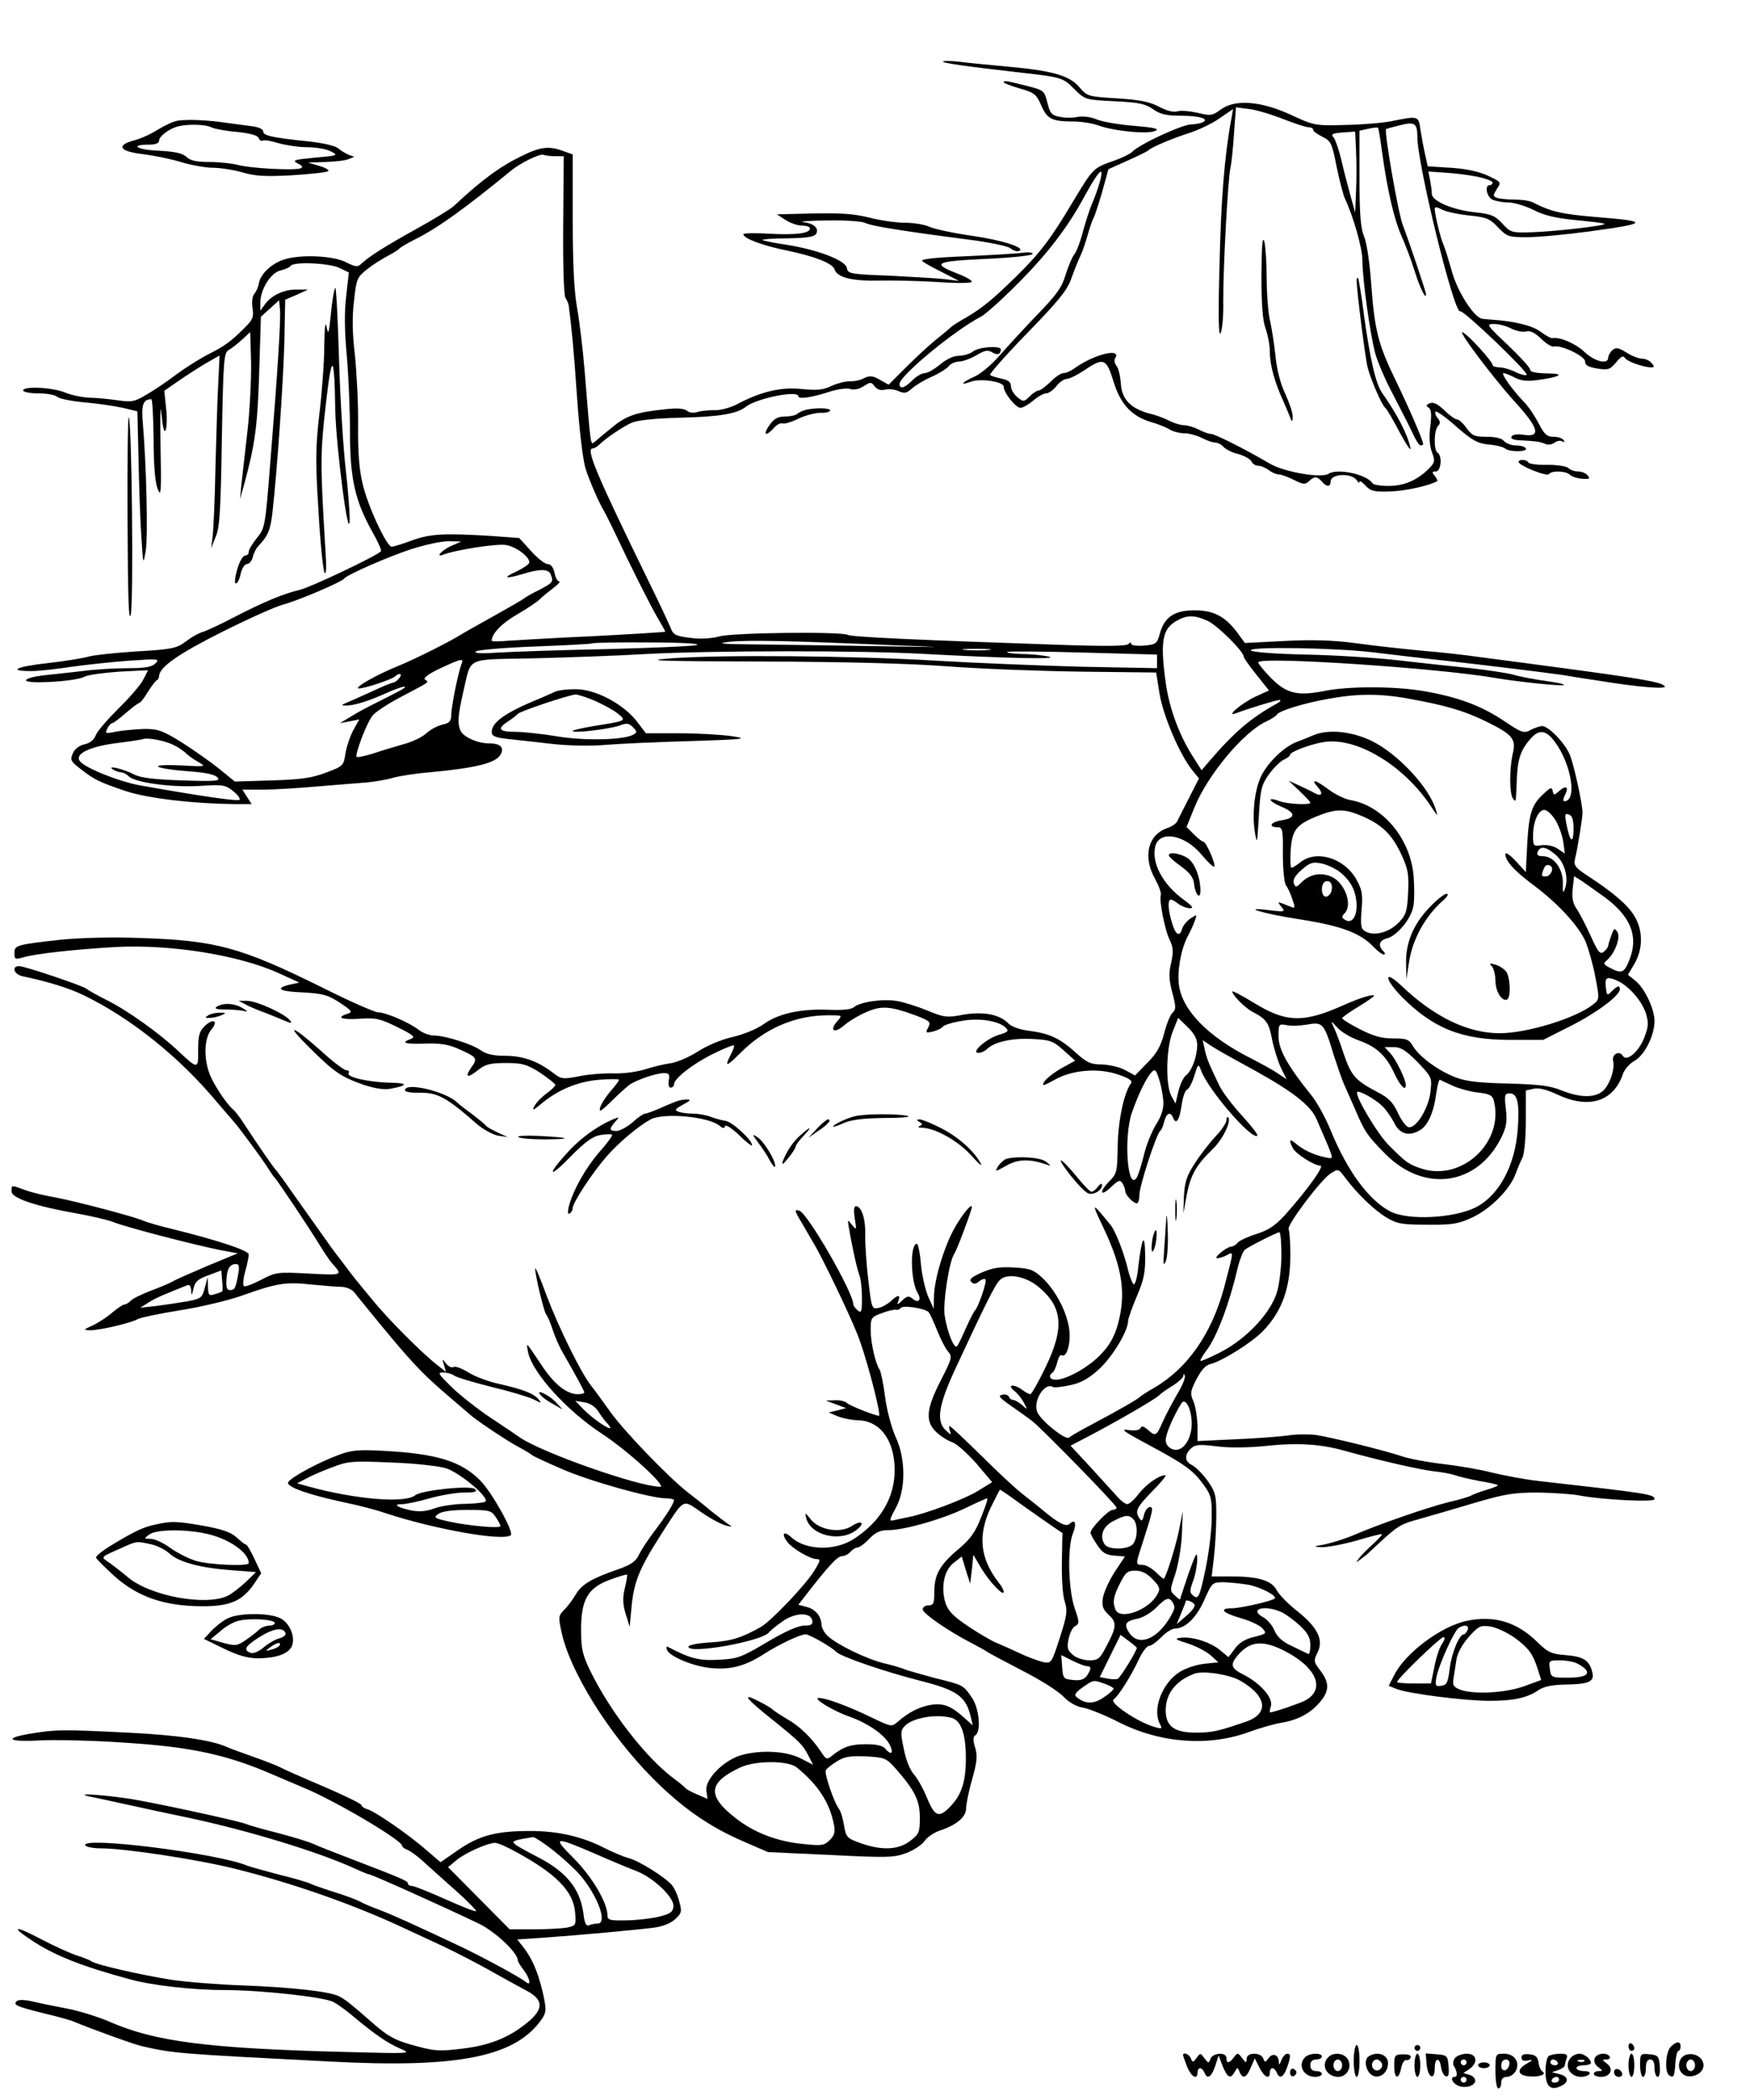 <?xml version="1.0" standalone="no"?>
<!DOCTYPE svg PUBLIC "-//W3C//DTD SVG 20010904//EN"
 "http://www.w3.org/TR/2001/REC-SVG-20010904/DTD/svg10.dtd">
<svg version="1.0" xmlns="http://www.w3.org/2000/svg"
 width="605pt" height="726pt" viewBox="0 0 605 726"
 preserveAspectRatio="xMidYMid meet">

<g transform="translate(0,726) scale(0.1,-0.1)"
fill="#000000" stroke="none">
<path d="M3260 7047 c0 -5 76 -16 260 -37 151 -17 155 -18 194 -58 38 -37 38
-37 139 -42 85 -4 107 -9 134 -28 24 -17 45 -22 95 -22 67 0 103 -12 73 -24
-9 -3 -26 -6 -36 -6 -31 0 -179 -68 -205 -95 -7 -7 -35 -21 -61 -30 -74 -26
-73 -25 -143 -141 -77 -130 -114 -178 -196 -259 -84 -82 -116 -108 -171 -141
-27 -15 -50 -30 -53 -33 -3 -3 -27 -24 -54 -45 -27 -22 -74 -66 -106 -98 l-58
-58 -30 17 c-24 14 -35 15 -54 6 -12 -7 -35 -12 -50 -11 -15 0 -43 -7 -63 -16
-28 -14 -50 -16 -103 -11 -72 8 -143 -9 -227 -54 -22 -11 -56 -20 -75 -19 -19
0 -45 -2 -58 -6 -14 -5 -29 -3 -37 4 -10 8 -34 10 -77 5 -97 -10 -133 -22
-180 -61 -24 -19 -50 -41 -59 -49 -19 -14 -15 -35 -38 245 -6 74 -18 171 -26
216 -10 55 -15 150 -15 305 l0 225 -33 12 c-50 18 -78 15 -145 -18 -74 -36
-138 -83 -234 -173 -11 -10 -68 -45 -126 -77 -108 -60 -161 -93 -191 -120 -14
-14 -20 -14 -56 4 -47 23 -160 27 -216 8 -42 -15 -78 -49 -84 -81 -2 -13 -9
-29 -16 -37 -7 -8 -9 -29 -6 -49 5 -31 1 -40 -27 -68 -48 -48 -70 -64 -128
-93 -29 -15 -78 -46 -109 -69 -30 -23 -76 -54 -102 -69 -42 -25 -52 -27 -99
-20 -29 4 -73 9 -98 9 -25 1 -63 9 -85 18 -44 18 -145 23 -145 7 0 -5 24 -10
53 -10 29 0 58 -5 65 -12 6 -6 49 -15 94 -19 46 -4 106 -13 133 -19 l50 -12 4
-171 c2 -95 6 -215 10 -267 6 -94 6 -95 15 -43 8 51 2 296 -10 437 -6 66 0 85
29 86 4 0 7 -62 8 -137 0 -89 5 -150 14 -173 12 -31 13 -13 10 150 -2 103 0
152 3 110 5 -51 10 -69 15 -56 4 11 5 45 1 77 l-6 58 46 32 c26 18 69 46 96
62 l49 28 -4 -88 c-3 -48 -7 -180 -10 -293 -2 -113 -7 -223 -10 -245 l-5 -40
16 40 c14 33 17 93 21 338 5 276 7 298 24 307 10 6 31 22 46 36 l28 26 3 -104
c1 -56 -4 -166 -13 -243 -9 -77 -18 -160 -21 -185 l-4 -45 14 50 c38 140 46
199 52 385 l6 195 32 29 31 28 3 -33 c3 -38 -8 -212 -34 -534 -17 -215 -18
-221 -46 -255 -15 -19 -28 -40 -28 -47 0 -7 -4 -13 -10 -13 -12 0 -26 -27 -35
-69 -4 -21 -4 -31 3 -27 5 3 12 19 15 36 4 16 13 30 21 30 7 0 17 11 20 24 3
14 12 31 19 38 34 36 42 56 49 117 17 153 37 446 41 585 l3 150 40 17 39 18
-38 0 c-44 1 -89 -20 -111 -51 l-16 -22 0 27 c0 47 36 104 70 112 16 4 32 11
35 16 10 15 131 10 168 -7 l33 -16 -9 -81 c-7 -55 -6 -123 2 -207 6 -69 11
-188 11 -264 0 -159 17 -237 77 -344 20 -35 33 -65 30 -68 -17 -17 -240 -123
-280 -133 -59 -14 -128 -43 -232 -97 -44 -23 -91 -45 -105 -49 -14 -4 -40 -19
-58 -33 -31 -23 -46 -27 -170 -34 -76 -5 -150 -13 -166 -18 -16 -5 -77 -15
-137 -22 -112 -12 -146 -28 -61 -28 26 0 89 7 140 15 52 7 142 17 200 21 99 7
105 6 90 -9 -13 -13 -35 -17 -96 -17 -43 0 -114 -4 -158 -10 -43 -5 -105 -12
-136 -15 -32 -4 -58 -11 -58 -17 0 -14 171 -4 201 12 12 7 66 14 121 18 l100
5 -17 -33 c-9 -18 -48 -63 -86 -100 -37 -37 -73 -78 -78 -92 -6 -16 -20 -27
-38 -31 -18 -4 -34 -15 -41 -31 -10 -23 -8 -28 26 -54 49 -38 63 -45 157 -77
76 -25 234 -44 388 -45 l47 0 -16 25 -16 25 68 0 c38 0 123 5 189 11 66 5 144
12 174 14 30 3 70 10 90 16 20 6 77 15 126 19 161 15 230 32 246 62 13 24 -1
38 -40 38 -40 0 -89 22 -99 44 -11 26 -9 52 10 136 29 121 3 109 243 114 116
3 291 9 390 15 228 12 737 13 965 0 279 -15 471 -19 425 -9 -22 5 -64 9 -94 9
-30 1 -52 4 -49 7 3 3 121 2 262 -2 l256 -7 0 -24 0 -23 -262 5 c-145 4 -371
13 -503 21 -284 17 -740 21 -915 8 -103 -8 -46 -10 320 -11 290 -1 513 -7 640
-17 107 -8 312 -16 456 -18 l261 -3 12 -75 c13 -76 69 -208 113 -263 l23 -28
-34 -67 c-19 -37 -37 -73 -41 -81 -3 -8 -19 -19 -35 -24 -67 -23 -85 -100 -41
-177 13 -24 22 -49 19 -55 -6 -18 14 -122 32 -157 11 -24 12 -39 4 -76 -9 -37
-8 -59 4 -104 13 -49 13 -58 0 -70 -8 -8 -21 -41 -29 -73 -12 -44 -26 -68 -58
-100 l-42 -43 -35 19 c-18 10 -54 18 -79 19 -39 0 -52 6 -90 40 -55 50 -91 67
-160 76 -33 4 -62 14 -73 25 -30 32 -87 43 -157 31 -57 -11 -67 -9 -123 14
-34 14 -81 29 -104 33 -48 9 -128 -2 -151 -21 -9 -8 -40 -11 -87 -9 -97 4
-174 -13 -224 -49 -23 -17 -69 -36 -108 -45 -40 -9 -89 -30 -120 -50 -29 -19
-71 -37 -95 -41 -24 -3 -63 -13 -88 -21 -25 -8 -73 -15 -107 -14 -35 1 -89 -3
-122 -10 -57 -11 -61 -10 -93 15 -52 39 -102 56 -164 56 -39 0 -64 6 -82 19
-31 22 -124 51 -162 51 -15 0 -39 9 -53 20 -32 25 -113 60 -139 60 -12 0 -103
40 -202 90 -274 135 -359 158 -613 167 -108 4 -214 1 -285 -6 -152 -17 -158
-19 -158 -46 0 -22 2 -23 33 -14 43 12 176 27 317 35 191 10 427 -28 565 -91
l70 -32 -33 -7 c-54 -13 -36 -24 46 -27 67 -4 85 -8 126 -35 44 -29 46 -33 27
-39 -41 -13 -20 -21 43 -17 56 4 71 0 130 -29 56 -28 64 -34 46 -41 -36 -13
-21 -18 48 -16 49 2 79 -2 112 -16 70 -31 73 -34 49 -67 -24 -35 -13 -38 27
-6 23 18 41 22 94 22 57 0 72 -5 118 -34 28 -19 52 -38 52 -42 0 -4 -14 -17
-30 -29 -17 -12 -35 -31 -42 -43 -9 -18 -6 -17 22 6 58 49 127 78 201 84 38 3
69 3 69 0 0 -4 -13 -21 -29 -39 -15 -18 -32 -43 -36 -56 -5 -19 2 -15 38 20
24 24 52 49 61 56 22 17 93 42 121 42 18 0 21 -4 17 -25 -2 -15 0 -25 7 -25 6
0 11 5 11 11 0 20 65 71 134 105 38 19 71 32 73 30 3 -2 -3 -18 -12 -35 -21
-41 -13 -39 33 7 85 86 190 132 306 132 48 0 49 0 32 -19 -30 -33 -13 -46 21
-17 17 15 52 36 78 47 52 23 82 21 172 -12 48 -19 52 -22 42 -41 -10 -19 -9
-20 17 -14 16 4 31 12 34 17 4 5 31 14 62 19 61 12 131 1 155 -23 12 -12 8
-15 -25 -25 -42 -13 -98 -62 -69 -62 8 0 22 6 29 13 25 25 88 39 158 35 61 -3
71 -7 107 -39 l40 -36 -49 -27 c-26 -15 -52 -36 -58 -46 -9 -16 -4 -15 36 7
62 35 154 42 223 17 33 -11 47 -21 42 -28 -25 -32 -45 -128 -47 -217 -1 -89
-3 -97 -28 -122 -37 -37 -33 -57 4 -22 26 25 32 27 40 15 5 -8 10 -20 10 -27
0 -14 28 -43 40 -43 5 0 9 12 9 28 -1 28 59 213 72 222 4 3 11 18 14 33 8 30
22 35 31 12 10 -25 22 -7 29 44 4 27 12 52 19 54 7 3 18 25 25 48 13 42 14 43
23 19 24 -67 177 -244 195 -226 3 3 -22 35 -55 71 -33 36 -68 83 -77 103 -10
20 -23 49 -30 64 -7 15 -17 42 -20 60 l-7 32 25 -17 c25 -16 38 -24 157 -89
133 -74 192 -121 212 -168 11 -25 23 -54 28 -65 5 -11 14 -32 19 -46 9 -26 9
-26 -22 -19 -37 8 -74 26 -99 48 -20 17 -23 10 -8 -18 11 -20 74 -60 95 -60
15 0 -47 -86 -123 -171 -33 -36 -57 -52 -98 -65 -29 -9 -59 -23 -65 -30 -6 -8
-17 -14 -23 -14 -16 -1 -63 -40 -48 -40 7 0 23 5 34 11 24 13 24 17 -11 -116
-43 -157 -126 -276 -241 -343 -25 -14 -47 -29 -50 -32 -6 -7 -79 -49 -170 -97
-36 -19 -69 -38 -74 -43 -12 -11 -103 63 -111 91 -13 39 28 101 55 84 5 -3 31
0 59 6 38 8 64 22 101 56 46 42 100 132 100 166 0 8 14 47 30 85 25 58 30 84
29 144 -1 81 -12 61 -24 -44 -3 -32 -10 -58 -15 -58 -4 0 -14 24 -21 53 -13
55 -42 129 -58 150 -68 84 -70 84 -26 -8 66 -139 79 -228 49 -336 -12 -41 -28
-70 -58 -101 -42 -45 -120 -88 -156 -88 -21 0 -27 14 -11 25 5 3 12 19 16 35
4 17 11 28 15 25 17 -11 32 38 27 86 -7 60 -45 134 -91 179 -32 30 -44 35
-100 38 -49 3 -74 -1 -111 -17 -36 -16 -46 -24 -37 -33 8 -8 15 -8 27 2 8 7
18 10 22 7 6 -7 -25 -97 -36 -107 -4 -3 -17 -30 -31 -60 -13 -30 -27 -59 -31
-64 -10 -12 -34 48 -43 105 -7 45 16 191 33 214 8 10 61 152 61 162 0 15 -33
-25 -59 -71 -36 -63 -71 -178 -72 -237 l-1 -44 -18 40 c-10 22 -22 72 -26 112
-3 40 -10 73 -14 73 -25 0 -22 -131 3 -171 14 -23 2 -36 -18 -19 -13 11 -19
10 -36 -6 -17 -16 -19 -16 -13 -1 8 22 -2 22 -27 -2 -11 -10 -31 -21 -43 -23
-22 -4 -23 0 -34 96 -7 56 -11 126 -11 157 2 56 -13 99 -32 99 -7 0 -8 -15 -4
-42 7 -41 6 -42 -9 -23 -16 20 -16 19 -12 -5 12 -72 29 -148 37 -168 5 -13 9
-48 9 -79 0 -48 -2 -54 -15 -43 -8 7 -15 16 -15 21 0 40 -156 312 -186 323
-20 7 -18 1 14 -52 15 -26 32 -56 39 -67 29 -50 115 -228 146 -305 27 -65 77
-251 77 -284 0 -6 -104 34 -114 45 -6 5 -24 9 -40 8 l-31 -1 35 -13 35 -13
-30 -8 -30 -7 30 -13 c17 -7 47 -13 68 -14 78 0 129 -67 130 -170 1 -97 -49
-181 -142 -241 -66 -42 -167 -39 -216 7 -26 24 -35 11 -12 -18 17 -22 78 -58
100 -58 15 0 14 -5 -9 -42 -32 -51 -149 -173 -184 -193 -68 -38 -101 -48 -172
-53 -43 -2 -78 -9 -78 -15 0 -27 256 19 279 50 3 5 23 21 44 36 43 32 99 35
105 5 3 -14 -3 -18 -28 -18 -20 0 -66 -20 -128 -57 -89 -53 -103 -58 -167 -61
-68 -4 -99 4 -177 45 -4 2 -5 -3 -2 -11 9 -23 93 -58 155 -63 63 -6 114 7 174
45 55 36 132 72 150 72 13 0 90 -44 105 -60 15 -17 171 -70 289 -100 130 -33
160 -54 177 -125 l7 -30 -29 26 c-45 41 -72 52 -116 45 -40 -7 -76 -25 -114
-58 -21 -19 -23 -18 -92 15 -76 37 -156 67 -181 67 -24 0 47 -44 104 -64 67
-24 123 -63 141 -98 15 -30 5 -38 -16 -13 -8 10 -31 15 -66 15 -53 0 -79 -9
-118 -40 -17 -14 -20 -13 -35 10 -33 50 -75 92 -120 117 -25 15 -48 30 -51 34
-3 3 -25 17 -50 29 -58 30 -42 8 50 -65 96 -77 105 -87 124 -123 l17 -33 -43
22 c-50 26 -139 30 -206 11 -61 -18 -125 -84 -120 -122 l4 -29 -35 15 c-19 8
-38 18 -41 22 -3 4 -21 19 -40 33 -97 72 -220 231 -289 372 -27 55 -32 77 -32
139 -1 107 23 148 98 176 32 12 59 20 61 18 1 -2 -2 -23 -8 -47 -8 -34 -7 -55
3 -88 l14 -45 6 65 c8 88 26 134 98 247 88 137 76 130 145 83 32 -22 70 -42
84 -45 23 -6 23 -5 6 6 -10 7 -37 28 -60 46 -22 19 -59 48 -81 65 -69 55 -218
210 -265 276 -25 35 -54 75 -66 90 -34 42 -111 198 -154 311 -21 58 -39 101
-40 95 0 -23 30 -148 38 -159 5 -6 15 -29 22 -51 7 -22 22 -58 35 -80 52 -91
75 -134 75 -139 0 -3 -10 -6 -22 -6 -40 0 -84 36 -128 104 -24 36 -44 66 -47
66 -2 0 0 -12 3 -27 18 -73 134 -200 254 -279 89 -58 227 -184 202 -184 -77 1
-414 120 -487 172 -5 4 -48 33 -95 64 -47 31 -109 80 -138 108 -47 46 -51 52
-29 51 13 0 30 -5 38 -11 8 -6 66 -23 129 -39 63 -15 129 -35 145 -43 27 -14
29 -14 17 0 -16 20 -51 34 -134 53 -38 8 -86 26 -108 40 -23 14 -46 23 -52 19
-6 -4 -18 2 -26 12 -13 18 -14 18 -7 -5 l7 -24 -28 22 c-52 40 -170 158 -223
223 -68 82 -71 86 -106 133 -17 22 -34 44 -38 50 -8 11 -74 104 -142 200 -22
32 -45 63 -50 69 -10 10 -57 78 -114 165 -13 20 -29 41 -36 46 -24 21 -69 90
-81 124 -21 57 -17 124 7 152 26 31 5 40 -25 10 -17 -17 -21 -33 -21 -81 1
-67 -1 -67 -66 -6 -64 61 -178 143 -249 178 -36 18 -67 36 -70 39 -7 9 -214
79 -234 79 -27 0 -18 -29 12 -35 86 -18 161 -41 212 -66 161 -78 329 -212 460
-369 25 -29 50 -58 55 -64 18 -19 99 -129 118 -159 10 -16 22 -34 28 -40 12
-14 117 -170 157 -236 15 -24 32 -49 37 -55 41 -46 44 -45 -77 -39 -109 6
-115 5 -166 -22 -29 -15 -56 -25 -59 -21 -4 4 -2 27 5 51 7 25 12 51 12 58 0
14 -107 49 -260 87 -47 11 -94 25 -105 30 -31 14 -233 67 -302 80 -35 6 -82
17 -104 25 -52 19 -49 19 -49 -4 0 -23 82 -51 225 -76 50 -9 107 -22 127 -30
45 -18 281 -79 366 -96 l64 -12 -104 -43 c-56 -24 -111 -48 -121 -54 -9 -6
-43 -20 -75 -32 -31 -12 -63 -27 -70 -35 -7 -7 -17 -13 -22 -13 -5 0 -23 -12
-41 -27 -18 -16 -49 -36 -68 -45 -33 -15 -34 -16 -11 -17 31 -1 144 25 167 39
10 5 75 19 145 30 70 11 167 34 215 51 120 43 151 48 241 38 42 -4 89 -8 105
-8 15 -1 34 -9 41 -18 8 -10 31 -38 51 -63 144 -176 178 -213 270 -292 44 -38
85 -73 90 -77 41 -31 117 -81 155 -102 25 -13 47 -27 50 -30 3 -3 48 -24 101
-47 95 -42 309 -102 362 -102 15 0 27 -3 27 -6 0 -11 -23 -48 -64 -103 -24
-31 -49 -69 -57 -86 -11 -23 -27 -35 -74 -51 -89 -31 -124 -51 -145 -87 -10
-18 -28 -41 -40 -53 -19 -19 -20 -24 -9 -75 28 -135 163 -353 314 -505 102
-103 196 -169 317 -221 l83 -36 217 -10 c197 -10 220 -9 262 7 26 10 54 29 62
41 9 13 32 29 52 36 58 19 92 47 92 77 0 14 9 60 21 101 17 61 19 81 10 110
-8 26 -7 37 1 42 21 13 13 94 -12 130 -31 45 -29 43 -129 68 -47 13 -95 26
-106 31 -11 4 -42 14 -70 20 -60 15 -161 64 -192 93 -13 11 -23 30 -23 41 -1
29 -22 54 -53 61 l-27 7 21 27 c80 104 114 141 129 141 10 0 23 7 30 15 7 8
18 15 24 15 7 0 25 13 41 30 21 22 38 30 64 30 57 0 183 36 264 74 41 20 77
36 80 36 3 0 -6 -29 -21 -65 -20 -52 -37 -76 -79 -111 -65 -55 -83 -88 -83
-149 0 -38 -3 -45 -20 -45 -11 0 -20 -6 -20 -14 0 -14 90 -76 170 -117 25 -13
50 -27 55 -31 6 -4 60 -33 120 -64 61 -31 124 -71 141 -89 19 -20 44 -35 70
-39 21 -4 77 -27 124 -51 143 -72 311 -84 450 -32 36 13 85 27 109 31 56 9 99
31 133 70 34 39 35 68 3 110 -24 31 -24 35 -10 63 22 44 0 87 -70 143 -31 24
-63 57 -71 72 -17 34 -64 48 -157 48 l-68 0 8 68 c4 37 8 101 8 144 0 69 -3
80 -31 120 -17 23 -41 47 -53 53 -26 12 -27 36 -3 58 14 13 29 14 87 7 44 -6
108 -5 170 1 110 12 191 7 275 -17 123 -34 255 -64 303 -70 29 -3 63 -9 77
-14 14 -5 52 -14 84 -20 33 -5 61 -12 64 -14 2 -3 -16 -10 -40 -17 -23 -7 -47
-16 -53 -20 -5 -3 -41 -14 -80 -23 -62 -15 -237 -75 -320 -111 -37 -16 -92
-33 -125 -38 -19 -3 -16 -5 11 -6 19 0 73 10 119 23 47 14 86 24 88 22 1 -2
-12 -16 -30 -33 -18 -16 -40 -38 -48 -48 -14 -19 -14 -19 5 -5 11 8 22 17 25
20 102 96 106 99 175 118 39 11 125 36 192 56 105 31 136 36 220 36 54 -1 118
-5 143 -10 77 -15 260 -24 260 -13 0 17 -21 20 -401 63 -47 5 -119 19 -161 29
-42 11 -119 24 -172 30 -52 6 -115 18 -138 26 -62 21 -246 66 -298 74 -25 3
-70 3 -100 -2 -30 -4 -112 -10 -182 -13 l-128 -6 0 53 c-1 30 -7 68 -14 84
-12 27 -11 35 10 76 16 31 31 49 48 53 41 10 143 74 182 114 66 68 95 149 95
263 0 44 -3 84 -6 89 -8 13 111 171 145 193 27 17 27 17 51 -15 40 -54 102
-114 144 -138 35 -21 53 -24 140 -24 87 -1 107 3 155 25 62 29 129 96 149 149
7 19 18 46 25 59 6 13 11 70 11 127 l0 104 27 6 c19 4 45 -3 82 -20 108 -51
193 -25 226 69 5 17 24 38 40 47 36 20 69 87 70 137 0 43 -34 115 -67 141
l-25 20 22 37 c30 50 31 116 1 165 -23 39 -72 81 -159 138 -46 30 -52 38 -47
60 9 36 26 142 26 160 0 31 -30 168 -44 201 -18 42 -74 99 -96 99 -9 -1 -27
-7 -40 -14 -22 -12 -30 -10 -95 34 -77 51 -158 81 -276 101 -100 17 -260 17
-342 0 -93 -18 -130 -9 -184 45 -24 25 -44 49 -44 54 0 22 628 -20 820 -54 65
-11 198 -26 230 -25 19 1 -3 7 -50 14 -47 6 -101 17 -120 23 -19 5 -84 15
-145 22 -60 6 -173 18 -250 27 -77 9 -221 18 -320 20 -99 2 -184 8 -190 14
-14 14 283 10 420 -6 66 -8 183 -22 260 -30 134 -15 337 -40 400 -49 17 -3 71
-12 120 -19 140 -23 242 -31 230 -19 -13 14 -76 25 -350 62 -121 16 -254 34
-295 39 -41 6 -127 16 -190 21 -63 6 -167 17 -230 26 -83 11 -153 13 -250 8
l-136 -7 -28 38 c-42 55 -81 75 -147 75 -69 0 -104 -24 -119 -80 -10 -36 -13
-38 -55 -42 -26 -2 -45 1 -45 7 0 6 -3 5 -8 -1 -5 -8 -74 -9 -247 -3 -475 16
-714 27 -724 34 -20 12 -394 8 -443 -5 -30 -8 -69 -10 -103 -5 -49 6 -57 10
-66 33 -6 15 -39 86 -74 157 -188 385 -221 465 -195 465 5 0 15 6 22 13 25 24
83 63 113 76 19 8 82 15 168 17 132 3 195 13 226 38 37 29 181 58 181 36 0
-11 45 -5 112 17 26 8 57 12 68 8 13 -4 31 0 46 10 24 15 26 15 38 -1 9 -11
21 -15 36 -11 12 3 33 1 46 -5 20 -9 28 -8 47 9 12 11 42 29 67 40 25 11 51
27 59 36 7 10 24 17 37 17 12 0 39 10 60 22 28 17 40 19 54 10 18 -11 30 -7
30 10 0 14 -75 9 -96 -7 -10 -8 -32 -15 -49 -15 -19 0 -43 -12 -65 -30 -19
-16 -43 -30 -53 -30 -10 0 -29 -11 -43 -25 -27 -27 -44 -32 -44 -12 0 28 190
185 281 232 17 9 78 64 136 123 96 97 164 187 216 282 36 66 59 101 64 96 6
-5 -12 -65 -32 -111 -7 -16 -21 -59 -31 -95 -9 -36 -23 -72 -31 -81 -7 -9 -20
-40 -29 -69 -13 -44 -31 -69 -99 -139 -45 -47 -104 -111 -130 -141 -26 -30
-65 -63 -86 -72 -43 -19 -54 -33 -14 -18 34 13 115 1 115 -17 0 -21 42 -73 58
-73 8 0 27 11 44 25 16 14 36 25 45 25 8 0 24 11 35 25 11 14 27 25 36 25 9 0
37 14 61 30 66 45 76 41 100 -37 24 -80 63 -122 130 -142 25 -7 54 -19 65 -26
12 -7 35 -13 51 -13 17 0 44 -8 60 -16 17 -9 37 -16 46 -16 9 0 22 -7 29 -15
7 -8 30 -20 52 -25 21 -6 42 -18 45 -26 3 -7 13 -14 22 -14 10 0 26 -7 37 -15
10 -8 26 -15 34 -15 9 0 33 -9 53 -19 32 -16 39 -17 52 -5 18 18 29 18 45 -1
16 -19 30 -19 30 0 0 28 74 31 91 4 5 -8 9 -10 9 -5 0 6 9 0 21 -13 18 -19 29
-22 87 -20 54 2 137 21 161 36 2 1 -2 9 -9 18 -10 12 -10 15 4 15 18 0 23 54
6 65 -14 9 -13 78 2 93 8 8 8 15 -2 27 -7 8 -10 18 -7 22 4 3 36 -20 72 -52
55 -48 73 -58 113 -62 26 -2 51 -9 56 -14 14 -12 79 -12 71 1 -3 6 -19 10 -34
10 -16 0 -34 7 -41 15 -8 10 -30 15 -61 15 -42 0 -50 4 -69 30 -12 17 -26 30
-33 30 -6 0 -26 14 -43 31 -23 22 -38 30 -51 25 -13 -6 -14 -9 -4 -15 9 -6 11
-23 6 -64 -5 -36 -3 -67 5 -89 12 -32 11 -37 -11 -59 -39 -39 -85 -59 -138
-59 -28 0 -52 4 -56 9 -19 31 -121 53 -152 33 -26 -16 -152 6 -201 34 -85 50
-192 104 -206 104 -8 0 -27 7 -42 15 -16 8 -39 15 -51 15 -12 0 -34 7 -50 15
-15 8 -46 20 -68 25 -65 17 -97 49 -100 104 -2 26 -8 53 -15 61 -6 8 -9 19 -5
26 24 37 -68 16 -137 -32 -14 -11 -33 -19 -41 -19 -9 0 -29 -13 -45 -30 -17
-16 -35 -30 -41 -30 -6 0 -20 -9 -31 -20 -20 -20 -22 -20 -43 -3 -12 10 -22
27 -22 38 0 14 -9 21 -33 26 -18 4 -36 9 -39 13 -3 3 54 68 128 144 107 110
138 148 152 187 10 28 24 64 32 80 8 17 19 50 26 75 7 25 16 50 19 55 4 6 17
46 30 90 l22 80 67 30 c36 16 68 32 71 35 10 11 87 43 141 60 31 10 78 32 104
50 l48 33 -7 -39 c-23 -126 -35 -278 -40 -504 -5 -179 -3 -248 4 -231 6 13 10
62 9 110 -1 104 16 426 25 461 3 14 9 66 12 117 l7 92 46 -6 c25 -3 78 -19
118 -35 39 -15 78 -28 87 -28 9 0 16 -4 16 -9 0 -5 14 -15 32 -24 29 -14 33
-22 49 -104 10 -48 23 -97 28 -108 30 -64 61 -173 61 -214 0 -64 26 -253 44
-321 8 -30 35 -93 60 -140 24 -47 55 -106 67 -132 12 -27 25 -48 30 -48 5 0 9
2 9 5 0 12 -47 121 -95 220 -61 126 -73 173 -85 340 -5 67 -15 136 -24 157
-12 29 -16 75 -16 202 l0 164 31 7 c17 4 32 5 33 3 2 -1 8 -39 14 -83 18 -132
42 -234 66 -288 13 -29 34 -83 46 -122 19 -61 40 -103 40 -83 0 10 -59 184
-80 239 -16 40 -66 329 -58 333 2 1 23 7 48 13 50 13 60 7 60 -39 0 -97 128
-617 148 -604 10 6 238 -212 230 -220 -4 -3 -21 1 -39 10 -18 9 -43 16 -56 16
-12 0 -23 4 -23 8 0 12 -81 102 -103 113 -23 13 103 -155 180 -240 84 -92 92
-124 29 -114 -19 3 -36 1 -40 -6 -5 -7 5 -12 26 -13 58 -3 73 -5 91 -13 10 -4
23 -2 32 5 8 6 20 8 26 4 8 -4 9 -3 5 4 -4 7 -20 12 -35 12 -23 0 -32 8 -52
47 -13 25 -35 58 -49 72 -40 41 -83 101 -72 101 5 0 23 -7 38 -15 21 -11 43
-14 79 -9 82 11 98 23 33 23 -39 1 -58 5 -58 13 0 7 -35 45 -77 85 -74 70 -76
73 -48 73 17 0 43 -7 60 -16 16 -8 39 -13 51 -10 14 4 30 -4 52 -25 17 -17 37
-29 44 -27 26 6 108 -33 108 -52 0 -13 11 -19 42 -24 37 -6 44 -4 65 21 17 21
25 25 31 15 8 -12 64 -32 91 -32 11 0 11 3 1 15 -7 8 -21 15 -33 15 -11 0 -35
9 -54 21 -27 17 -36 19 -48 9 -8 -7 -15 -19 -15 -26 0 -26 -47 -14 -83 20 -31
29 -85 52 -111 47 -4 -1 -22 9 -40 22 -27 21 -90 37 -171 42 -11 1 -25 2 -31
3 -29 5 -86 95 -105 165 -11 39 -24 81 -29 92 -10 21 -29 101 -30 122 0 9 7 8
26 -2 14 -7 56 -16 94 -20 59 -6 71 -11 99 -41 31 -32 36 -34 100 -34 38 0
135 9 216 20 207 28 209 35 19 50 -116 10 -152 18 -216 51 -10 5 -38 9 -62 9
-24 0 -52 3 -61 6 -14 6 -14 8 0 31 16 23 15 24 -32 46 -31 14 -76 24 -128 27
l-79 5 -9 40 c-5 22 -12 60 -16 85 -7 50 -6 50 -101 31 -30 -6 -102 -12 -160
-13 -103 -3 -107 -2 -187 35 -104 48 -194 55 -243 18 -29 -21 -35 -22 -80 -11
-27 6 -58 9 -70 5 -13 -4 -36 2 -63 16 -32 17 -66 24 -145 29 -100 6 -103 7
-130 38 -34 41 -94 58 -252 72 -63 6 -139 13 -167 17 -29 3 -53 3 -53 0z
m1428 -449 l-3 -73 -18 65 c-10 36 -24 91 -31 122 -8 32 -19 64 -25 72 -11 12
-6 15 31 18 l43 3 3 -67 c2 -38 2 -101 0 -140z m-2768 122 l29 0 -2 -237 c-1
-141 2 -244 8 -253 5 -8 10 -19 11 -25 11 -86 17 -147 29 -319 8 -117 21 -222
30 -248 15 -46 48 -121 65 -148 5 -8 40 -80 78 -160 39 -80 84 -169 101 -198
17 -29 31 -54 31 -56 0 -1 -109 -8 -242 -15 -134 -6 -269 -14 -300 -16 -32 -3
-58 -3 -58 0 0 24 34 60 88 91 36 21 72 45 80 54 8 8 29 25 46 38 16 12 25 22
19 22 -6 0 -13 14 -16 30 -4 19 -13 30 -24 30 -9 0 -35 20 -57 45 l-41 45 -95
7 c-162 10 -211 8 -275 -15 -32 -12 -64 -22 -71 -22 -17 0 -82 139 -100 216
-12 48 -17 110 -16 204 1 74 -5 184 -11 243 -9 75 -10 132 -3 188 8 75 11 81
45 108 20 16 52 36 71 46 19 10 37 21 40 25 3 4 28 19 56 33 78 39 171 106
332 238 32 26 98 58 110 54 8 -3 27 -5 42 -5z m3188 -71 c28 -6 52 -15 52 -20
0 -5 -4 -9 -10 -9 -18 0 -11 -39 9 -50 11 -5 36 -10 56 -10 19 0 59 -12 87
-26 37 -19 76 -28 146 -35 52 -5 97 -10 99 -13 6 -6 -177 -27 -253 -29 -67 -2
-72 -1 -100 30 -25 27 -38 33 -94 39 -78 8 -150 39 -150 64 0 10 -3 31 -6 47
l-6 30 59 -4 c32 -2 82 -8 111 -14z m-3545 -1275 c-32 -13 -61 -43 -32 -32 43
17 187 39 217 34 35 -5 82 -40 82 -60 0 -6 -19 -19 -41 -30 -53 -24 -45 -29
16 -11 62 19 91 19 99 -1 10 -26 8 -28 -41 -54 -27 -13 -50 -27 -53 -30 -3 -3
-48 -29 -100 -58 -52 -29 -102 -57 -110 -62 -40 -26 -162 -87 -220 -111 -78
-31 -161 -79 -139 -79 20 0 111 30 124 41 16 15 28 10 15 -6 -7 -8 -16 -15
-21 -15 -5 0 -41 -15 -81 -34 -40 -18 -80 -36 -88 -39 -10 -4 -9 -6 6 -6 23
-1 71 13 119 34 51 23 85 35 85 30 0 -4 -12 -11 -118 -64 -24 -12 -58 -31 -75
-42 l-32 -19 33 6 34 7 -21 -38 c-11 -21 -23 -57 -27 -81 -6 -41 -8 -43 -67
-65 -50 -19 -87 -24 -188 -27 l-127 -4 -54 44 c-30 24 -88 65 -129 91 -66 41
-82 47 -130 47 -30 -1 -73 -5 -96 -9 -39 -8 -41 -7 -32 10 5 11 13 19 17 19 4
0 25 16 47 35 22 19 43 35 47 35 3 0 17 17 29 38 13 20 27 39 31 40 4 2 8 9 8
15 1 31 69 78 221 154 90 45 184 87 208 93 47 12 203 78 211 90 10 13 146 73
230 101 47 15 105 28 130 28 l45 -1 -32 -14z m2609 -259 c33 -13 128 -107 128
-126 0 -4 20 -32 44 -62 l43 -54 -48 -22 c-50 -24 -106 -73 -64 -56 40 15 137
45 148 45 7 0 3 -6 -8 -12 -88 -48 -148 -99 -232 -197 l-29 -34 -31 49 c-47
74 -81 167 -93 254 -19 139 -12 183 33 211 38 23 63 24 109 4z m-1077 -86
c189 -7 188 -7 -54 -3 -134 2 -321 5 -415 6 -129 1 -155 3 -106 9 65 7 210 4
575 -12z m-686 1 c-14 -4 -154 -10 -310 -14 -156 -3 -324 -9 -374 -12 -60 -4
-87 -3 -80 4 6 5 98 13 205 17 107 4 197 9 199 11 2 2 90 4 195 3 109 0 180
-4 165 -9z m1009 -17 c-21 -2 -57 -2 -80 0 -24 2 -7 4 37 4 44 0 63 -2 43 -4z
m-1823 -50 c-11 -29 -35 -146 -35 -175 0 -21 -6 -28 -30 -33 -17 -4 -42 -17
-56 -30 -15 -14 -51 -31 -83 -39 -31 -9 -78 -23 -104 -32 -27 -8 -51 -13 -54
-11 -7 8 35 119 55 143 9 12 53 41 97 64 104 55 99 51 85 60 -9 5 9 19 51 39
75 35 84 37 74 14z m3273 -118 c127 -23 191 -41 267 -78 94 -46 107 -61 95
-112 -12 -52 -12 -136 0 -155 5 -8 10 -10 10 -5 1 6 3 39 4 75 3 68 14 99 49
138 28 31 52 28 81 -11 58 -76 80 -207 34 -207 -5 0 -4 9 2 21 15 28 5 36 -19
15 -18 -16 -20 -16 -23 -1 -3 14 -7 14 -29 -7 -43 -38 -53 -68 -59 -173 l-5
-100 -30 33 c-32 35 -48 42 -38 16 9 -23 39 -53 105 -102 77 -59 146 -134 169
-186 10 -24 26 -79 34 -122 15 -78 15 -79 -8 -97 -59 -47 -228 -99 -322 -99
-111 0 -227 56 -342 166 -60 56 -57 22 2 -39 109 -110 208 -150 375 -150 l115
0 95 48 c89 45 170 105 170 127 0 15 -9 12 -28 -7 -16 -16 -17 -15 -20 11 -5
37 2 41 36 27 41 -17 87 -69 102 -114 10 -33 9 -46 -5 -83 -19 -50 -61 -86
-75 -64 -12 20 -39 5 -33 -19 7 -29 -15 -89 -40 -106 -29 -21 -77 -19 -138 5
-41 17 -79 21 -183 24 -95 2 -145 7 -180 20 -60 22 -128 71 -151 109 -14 24
-22 27 -69 27 -40 0 -68 8 -115 32 -33 17 -61 34 -61 38 0 3 25 21 55 39 30
18 55 36 55 38 0 8 -47 -6 -103 -31 -140 -63 -200 -62 -312 7 -41 25 -75 43
-75 39 1 -13 45 -57 70 -70 48 -25 57 -37 68 -97 7 -33 21 -77 31 -98 l19 -38
-32 21 c-17 12 -58 34 -91 51 -147 74 -236 164 -249 252 -7 48 6 122 29 168 9
16 20 40 25 54 9 25 9 25 -14 10 -13 -9 -26 -25 -29 -35 -8 -31 -23 -23 -35
19 -14 44 -16 81 -4 81 4 0 16 -7 26 -15 11 -8 29 -15 39 -15 15 0 10 7 -20
29 -73 53 -113 128 -99 185 14 57 103 41 161 -30 21 -25 40 -43 43 -40 6 7
-28 86 -38 86 -4 0 -19 12 -33 26 l-25 25 28 69 c46 112 168 258 246 295 18 8
36 20 39 25 8 13 93 39 177 54 98 18 176 19 276 1z m-4267 -161 c15 -7 33 -20
41 -27 7 -8 27 -22 43 -31 29 -17 28 -17 -65 -12 -118 5 -86 -12 38 -21 54 -4
86 -11 94 -21 11 -12 -5 -14 -122 -10 -96 3 -144 9 -165 20 -36 19 -98 34 -75
18 8 -5 21 -10 28 -10 7 0 20 -6 27 -14 23 -22 150 -39 246 -33 79 5 88 4 115
-18 16 -13 26 -26 22 -30 -6 -6 -131 12 -345 50 -75 14 -194 62 -208 85 -15
24 34 48 121 60 49 6 94 13 99 15 16 6 77 -6 106 -21z m4775 -257 c11 -17 24
-51 28 -75 l6 -43 -25 17 c-15 10 -37 14 -55 12 -29 -4 -30 -3 -30 33 0 48 18
89 39 89 9 0 25 -15 37 -33z m64 -36 c-1 -52 -13 -41 -25 22 -6 32 -5 36 9 31
12 -4 16 -19 16 -53z m-61 -87 c31 -27 45 -81 31 -117 -6 -17 -8 -13 -7 20 1
49 -31 93 -69 93 -17 0 -22 4 -18 15 9 22 30 18 63 -11z m-16 -40 c9 -10 -4
-34 -19 -34 -16 0 -16 2 -8 24 6 17 16 20 27 10z m185 -106 c89 -66 117 -134
86 -214 -18 -47 -27 -52 -68 -30 -23 12 -24 15 -11 26 27 23 48 77 37 97 -10
16 -12 15 -21 -10 -6 -16 -11 -32 -11 -36 0 -5 -7 -14 -15 -21 -13 -11 -20 -3
-46 55 -17 37 -39 80 -49 94 -13 19 -16 38 -13 69 l5 43 27 -17 c14 -10 50
-35 79 -56z m-1409 -512 c-1 -39 -18 -87 -38 -103 -9 -6 -21 -31 -27 -55 l-10
-43 -14 25 c-21 38 -19 165 4 223 l19 48 33 -32 c23 -22 33 -41 33 -63z m472
-34 c12 -37 27 -80 34 -97 7 -16 26 -59 42 -95 31 -73 40 -86 101 -148 134
-137 319 -112 402 55 18 37 21 55 16 99 -6 49 -4 54 14 54 26 0 34 -35 27
-124 -9 -126 -65 -229 -145 -270 -76 -38 -235 -46 -296 -14 -74 39 -148 139
-206 281 -18 44 -48 98 -66 120 -82 101 -114 159 -114 204 0 43 1 44 28 39 15
-4 47 -2 72 2 53 10 58 4 91 -106z m84 52 c63 -22 96 -52 125 -114 21 -45 40
-64 40 -41 0 19 -33 87 -53 109 l-20 22 31 0 c25 0 42 -11 83 -52 50 -53 50
-53 44 -105 -7 -56 -49 -124 -75 -120 -8 1 -25 23 -37 49 -17 37 -33 53 -70
72 -78 41 -92 57 -118 134 -13 40 -29 82 -36 95 -9 19 -7 18 13 -4 12 -15 46
-35 73 -45z m-673 -214 c1 -23 -7 -49 -25 -77 -14 -23 -34 -70 -42 -105 -9
-36 -20 -71 -25 -79 -32 -51 -46 140 -17 224 22 63 50 121 68 140 12 13 16 9
27 -27 7 -22 13 -57 14 -76z m1001 56 c20 -9 59 -20 86 -23 39 -4 51 -10 55
-27 38 -143 -109 -282 -250 -236 -45 15 -53 21 -113 81 -40 40 -119 174 -109
184 6 6 61 -24 86 -48 13 -12 31 -38 41 -57 18 -39 49 -50 87 -29 29 15 50 60
59 127 4 28 10 51 13 49 4 -2 24 -11 45 -21z m-593 -584 c0 -43 -7 -101 -15
-128 -21 -72 -104 -161 -194 -208 -39 -20 -71 -34 -71 -30 0 4 10 21 23 38 35
48 77 159 106 283 7 29 18 56 24 62 15 12 110 60 120 61 4 0 7 -35 7 -78z
m-3606 -64 c-9 -51 -12 -58 -29 -58 -11 0 -14 9 -12 38 2 37 12 52 34 52 9 0
11 -10 7 -32z m-56 -63 c-2 -1 -13 -6 -25 -9 -21 -7 -23 -4 -24 26 l-1 33 -10
-37 c-9 -35 -13 -38 -61 -47 -29 -5 -77 -12 -107 -16 l-55 -6 30 19 c26 16 48
25 133 59 7 3 12 -4 13 -18 1 -20 2 -19 8 6 5 24 15 33 51 46 l45 17 3 -35 c2
-19 2 -36 0 -38z m2820 18 c86 -70 93 -142 27 -279 -25 -52 -49 -94 -53 -94
-5 0 -17 7 -28 15 -28 21 -55 19 -28 -3 12 -9 27 -28 34 -42 13 -24 12 -25 -7
-7 -11 9 -24 17 -30 17 -6 0 -13 5 -15 11 -2 6 -13 10 -23 7 -16 -3 -10 -10
30 -38 27 -19 61 -43 75 -54 40 -33 290 -289 290 -298 0 -4 -6 -8 -14 -8 -14
0 -76 -64 -76 -79 0 -4 10 -23 23 -42 18 -27 30 -35 60 -37 l36 -3 -35 -53
c-19 -29 -37 -69 -41 -89 -4 -30 -1 -40 20 -60 29 -26 28 -42 -11 -114 -20
-38 -27 -43 -56 -43 -19 0 -44 8 -56 18 -19 16 -22 24 -16 55 4 20 14 41 23
45 15 9 15 14 -2 63 -22 66 -25 210 -6 257 14 34 8 53 -11 34 -12 -12 -38 1
-94 48 -17 14 -48 39 -69 55 -22 17 -86 76 -143 133 -57 56 -106 102 -109 102
-3 0 -2 -8 1 -17 6 -15 4 -15 -14 2 -34 31 -26 85 31 209 106 228 139 295 156
311 24 24 86 14 131 -22z m-378 -89 c5 -5 18 -34 30 -64 12 -30 29 -63 38 -73
15 -17 13 -24 -26 -100 -51 -100 -54 -142 -14 -179 15 -14 39 -29 54 -34 15
-5 52 -38 83 -73 l55 -65 -47 -29 c-48 -30 -181 -80 -243 -92 -19 -4 -43 -9
-52 -11 -14 -4 -13 3 8 41 36 64 36 172 0 248 -13 29 -30 90 -36 137 -6 47
-15 89 -19 95 -14 19 -31 93 -31 137 0 42 2 45 38 58 20 8 42 13 49 12 6 -2
14 2 17 6 6 11 83 -1 96 -14z m859 -285 c-17 -30 -40 -73 -50 -96 -21 -48 -24
-50 -52 -25 -14 12 -21 13 -24 5 -3 -7 -18 -10 -41 -7 -31 5 -19 -4 65 -49
129 -69 158 -90 194 -140 26 -36 29 -47 28 -116 0 -42 -10 -122 -22 -179 -20
-93 -24 -101 -40 -90 -15 12 -15 17 -2 53 8 22 14 56 14 75 0 29 -5 20 -30
-50 -16 -47 -29 -87 -29 -89 0 -2 -8 3 -18 13 -18 16 -18 18 1 74 10 31 21 93
23 137 l3 80 -14 -70 c-12 -56 -41 -149 -51 -163 -1 -2 -13 8 -27 22 -15 14
-35 26 -47 26 -24 0 -24 2 -5 60 42 131 44 140 30 140 -7 0 -16 -12 -20 -27
-5 -21 -8 -24 -16 -12 -16 25 -10 37 45 94 30 30 50 55 45 55 -22 0 -66 -31
-92 -64 -15 -20 -33 -36 -40 -36 -7 0 -25 14 -39 31 -15 17 -57 62 -92 101
l-65 70 67 35 c95 50 225 125 239 139 7 7 28 22 48 34 19 12 35 27 36 33 0 9
2 9 5 1 3 -7 -9 -36 -27 -65z m-2001 -58 c9 -14 22 -32 29 -39 7 -7 13 -16 13
-18 0 -10 -62 32 -91 62 l-30 31 31 -5 c19 -3 37 -14 48 -31z m2052 -41 c0
-59 -33 -103 -67 -90 -15 6 -23 18 -23 32 0 20 27 83 54 126 14 23 35 -18 36
-68z m-588 -282 c40 -28 88 -62 107 -75 l34 -23 -2 -101 c-1 -56 3 -116 10
-136 10 -32 8 -47 -17 -125 -29 -89 -29 -89 -58 -84 -16 4 -53 17 -82 31 -29
14 -64 29 -78 35 -14 5 -57 30 -95 55 -54 36 -72 54 -82 82 -17 54 -6 114 28
140 l28 22 14 -47 15 -47 6 50 5 50 27 -46 c29 -48 78 -100 78 -82 0 6 -8 21
-19 34 -63 82 -71 161 -26 257 17 34 31 62 32 62 2 0 36 -23 75 -52z m386 -50
c17 -17 15 -73 -4 -89 -21 -17 -83 -17 -95 2 -19 28 -6 63 31 81 41 21 52 22
68 6z m67 -208 c25 -26 27 -33 16 -52 -28 -54 -130 -91 -145 -52 -10 26 -7 45
16 90 19 38 26 44 53 44 22 0 40 -9 60 -30z m332 -19 c41 -8 99 -38 90 -47 -8
-9 -119 -34 -147 -34 -48 0 -34 -16 29 -34 32 -9 66 -25 75 -35 16 -18 15 -19
-28 -30 -31 -7 -53 -21 -67 -41 l-22 -29 -29 24 c-33 28 -97 48 -136 43 -23
-3 -19 -6 25 -20 29 -9 64 -28 79 -41 l26 -24 -49 -5 c-27 -3 -64 -15 -86 -29
-60 -39 -94 -129 -67 -179 9 -17 7 -18 -20 -10 -58 17 -157 84 -140 95 15 9
60 80 87 138 12 26 28 47 36 47 7 0 26 14 42 30 16 17 37 30 48 30 35 0 74 38
101 100 27 60 27 60 69 60 23 -1 61 -5 84 -9z m-257 -78 c0 -8 -12 -32 -27
-53 -45 -63 -101 -78 -129 -35 -20 30 -13 41 29 49 19 4 48 21 67 41 26 26 37
32 47 24 7 -6 13 -18 13 -26z m70 8 c0 -9 -12 -24 -39 -46 l-23 -20 16 39 c9
21 16 40 16 42 0 2 7 1 15 -2 8 -4 15 -9 15 -13z m297 -23 c15 -6 45 -28 66
-47 29 -27 37 -43 37 -69 0 -18 -3 -32 -7 -30 -5 2 -29 14 -56 27 -33 15 -51
31 -61 54 -7 18 -25 38 -39 46 -50 27 2 44 60 19z m-497 -125 c0 -11 -57 -103
-66 -107 -5 -2 -22 -2 -36 1 l-26 5 36 73 36 73 28 -21 c15 -11 28 -22 28 -24z
m506 -8 c115 -57 149 -135 76 -174 -19 -10 -109 -41 -121 -41 -2 0 -1 11 3 23
7 28 -37 78 -96 108 -42 21 -46 34 -20 65 42 50 85 55 158 19z m-679 -55 c17
0 16 -11 0 -34 -9 -12 -23 -17 -47 -14 -33 3 -35 5 -38 45 l-3 41 38 -19 c20
-10 43 -19 50 -19z m530 -50 c93 -53 102 -114 21 -142 -96 -33 -117 -38 -174
-38 -74 0 -104 22 -104 77 0 58 35 103 100 127 30 11 120 -3 157 -24z m-468
-11 c17 -6 31 -14 31 -17 0 -4 -16 -18 -34 -30 -35 -24 -64 -24 -94 1 -9 7 -5
15 20 33 39 27 37 27 77 13z m-529 -118 c32 -9 49 -55 49 -136 1 -78 -13 -125
-47 -163 -44 -49 -59 -46 -87 22 -13 32 -34 69 -45 81 -13 14 -28 50 -35 87
-12 55 -12 65 2 80 26 29 109 44 163 29z m-193 -176 c66 -75 83 -110 83 -169
0 -51 -3 -57 -33 -80 -41 -32 -99 -34 -172 -8 -47 17 -50 20 -57 61 -4 24 -11
48 -16 55 -19 24 -53 126 -47 136 4 7 21 20 39 31 25 16 45 19 99 17 66 -4 70
-5 104 -43z m-343 5 c74 -60 114 -121 129 -198 5 -25 2 -37 -14 -53 -19 -19
-28 -21 -91 -14 -90 8 -170 39 -233 88 -102 79 -98 124 15 177 53 24 164 24
194 0z"/>
<path d="M4540 4718 c-14 -6 -41 -17 -62 -25 -45 -19 -102 -77 -121 -123 -21
-49 -28 -127 -19 -185 8 -47 8 -44 14 53 5 92 9 108 34 144 16 22 39 45 51 51
13 6 23 13 23 18 0 9 66 35 113 43 115 21 284 -81 379 -229 18 -27 19 -28 12
-5 -22 77 -132 195 -223 239 -69 33 -149 41 -201 19z"/>
<path d="M4493 4525 c20 -19 37 -37 37 -40 0 -9 -78 -5 -106 5 -44 17 -41 1 4
-18 53 -22 53 -40 2 -48 -38 -6 -47 -24 -12 -24 16 0 18 -12 17 -93 0 -54 5
-100 11 -108 6 -8 16 -29 22 -48 10 -28 9 -32 -3 -27 -52 21 -51 21 -35 1 14
-17 13 -18 -40 -12 -109 14 -24 -12 108 -32 139 -22 206 -47 251 -95 14 -14
29 -26 35 -26 6 0 5 5 -2 12 -19 19 -14 37 13 44 35 9 83 67 91 110 4 20 4 68
1 106 -11 128 -105 242 -218 262 -20 3 -53 20 -75 36 -45 34 -65 39 -39 10 21
-24 15 -36 -12 -21 -10 6 -34 17 -53 26 l-35 16 38 -36z m222 -89 c66 -30 99
-63 132 -135 21 -46 24 -66 21 -127 -3 -64 -7 -77 -32 -103 -33 -34 -83 -48
-114 -32 -17 9 -19 18 -15 75 5 54 2 70 -18 106 -41 73 -137 103 -192 60 -14
-11 -28 -20 -32 -20 -4 0 -5 27 -3 60 5 71 19 89 93 119 66 26 94 26 160 -3z
m-80 -193 c37 -31 54 -66 55 -114 0 -41 -18 -63 -40 -49 -12 7 -12 12 -2 22
30 30 1 108 -47 128 -36 15 -74 7 -101 -20 -19 -19 -21 -19 -27 -4 -4 12 4 27
26 46 29 26 39 29 69 23 20 -4 50 -18 67 -32z m-32 -64 c-3 -10 -12 -19 -19
-19 -18 0 -19 47 -1 53 16 5 26 -11 20 -34z"/>
<path d="M4041 4303 c0 -5 19 -22 42 -38 30 -22 43 -39 45 -60 4 -38 22 -58
22 -24 0 46 -20 97 -45 113 -25 16 -65 22 -64 9z"/>
<path d="M4945 4126 c-58 -59 -85 -123 -84 -195 l1 -56 9 57 c11 79 57 162
118 215 16 14 20 23 12 23 -8 0 -33 -20 -56 -44z"/>
<path d="M5158 3919 c6 -7 12 -30 12 -50 0 -38 24 -74 41 -64 13 9 10 77 -4
96 -7 9 -23 20 -37 24 -20 6 -23 5 -12 -6z"/>
<path d="M3470 6975 c0 -2 25 -12 56 -21 50 -14 57 -20 74 -59 20 -46 36 -55
111 -55 26 0 65 -6 87 -14 56 -20 175 -31 197 -18 14 7 -5 11 -75 17 -51 4
-109 14 -128 22 -21 9 -48 12 -66 9 -16 -4 -44 -4 -62 0 -28 5 -34 12 -43 49
-11 42 -11 43 -75 59 -71 18 -76 18 -76 11z"/>
<path d="M616 6843 c-16 -2 -47 -17 -70 -31 -23 -15 -59 -31 -81 -37 -66 -17
-52 -39 30 -48 39 -5 98 -17 133 -28 34 -10 83 -19 108 -19 25 0 71 -7 102
-16 45 -13 79 -15 171 -10 63 4 119 10 125 14 6 3 -7 12 -29 18 l-40 12 60 2
c33 1 69 5 80 10 l20 8 -20 7 c-11 5 -28 15 -37 23 -10 8 -53 18 -100 23 -125
13 -158 20 -158 34 0 9 -16 16 -42 19 -24 3 -61 8 -83 11 -64 10 -138 13 -169
8z m114 -23 c10 -5 50 -13 89 -16 46 -5 72 -12 75 -21 3 -8 10 -12 14 -9 5 3
29 -1 55 -9 25 -7 69 -14 99 -14 29 0 66 -6 81 -14 28 -14 26 -15 -54 -22 -73
-7 -80 -9 -60 -20 17 -8 19 -13 10 -17 -22 -8 -175 0 -217 12 -20 5 -65 10
-99 10 -45 0 -66 5 -79 18 -13 12 -38 18 -96 21 -75 3 -103 21 -32 21 22 0 34
5 34 14 0 15 35 41 65 49 35 9 96 7 115 -3z"/>
<path d="M2810 6522 l-124 -3 29 -19 c17 -11 42 -20 58 -20 15 0 27 -4 27 -10
0 -17 -49 -23 -141 -18 -49 3 -89 2 -89 -2 0 -14 64 -38 145 -55 99 -20 163
-45 170 -66 9 -28 59 -41 152 -39 48 1 141 -1 206 -5 68 -5 117 -4 117 1 0 5
-23 18 -52 29 -89 35 -74 42 101 50 91 4 161 12 161 17 0 6 -16 7 -37 4 -21
-3 -109 -8 -196 -12 -103 -4 -155 -10 -149 -16 6 -6 36 -23 69 -39 l58 -30
-50 6 c-27 3 -114 8 -192 12 -134 5 -142 7 -145 26 -4 27 -102 64 -210 81 -42
6 -79 14 -82 16 -2 3 36 6 86 6 64 1 93 5 99 15 12 19 -7 37 -44 41 -18 2 19
5 82 6 62 1 122 -3 133 -9 19 -10 123 -27 354 -57 72 -9 138 -23 147 -30 9 -8
22 -12 29 -10 29 10 -56 38 -163 53 -63 9 -128 23 -146 31 -17 8 -55 14 -85
14 -30 0 -86 8 -124 18 -52 13 -100 16 -194 14z"/>
<path d="M4361 6310 c0 -102 4 -157 14 -185 8 -22 15 -58 15 -81 0 -46 17
-107 48 -174 11 -25 22 -52 25 -60 3 -9 6 -6 6 8 1 13 -11 48 -25 79 -17 35
-30 84 -35 137 -5 44 -14 101 -20 125 -5 25 -10 88 -10 141 0 52 -4 109 -8
125 -7 21 -9 -14 -10 -115z"/>
<path d="M4690 6289 c1 -38 30 -268 38 -299 11 -43 50 -132 61 -140 5 -3 27
-41 50 -85 24 -44 40 -68 37 -53 -10 47 -46 116 -98 190 -22 31 -42 119 -63
272 -8 66 -18 122 -20 125 -3 2 -5 -2 -5 -10z"/>
<path d="M1159 6265 c-4 -5 -11 -46 -15 -90 -7 -68 -9 -75 -15 -45 -4 23 -7
-1 -8 -67 0 -55 -8 -161 -17 -235 -13 -114 -14 -161 -3 -333 6 -110 16 -207
21 -215 6 -9 7 21 3 80 -18 293 -18 332 1 498 21 187 30 183 33 -13 2 -124 47
-473 50 -381 0 27 -6 106 -14 175 -8 69 -19 241 -23 381 -4 140 -10 251 -13
245z"/>
<path d="M2785 5843 c-11 -3 -24 -9 -29 -14 -6 -5 -25 -9 -42 -9 -25 0 -38 -7
-54 -30 -24 -34 -13 -41 15 -10 10 12 24 19 31 16 6 -2 31 5 55 17 23 11 58
20 76 20 18 -1 33 3 33 8 0 9 -50 10 -85 2z"/>
<path d="M441 5459 c1 -263 4 -353 11 -324 10 41 4 672 -7 683 -3 3 -5 -159
-4 -359z"/>
<path d="M5250 5663 c1 -13 99 -52 105 -42 9 13 59 11 72 -2 7 -7 26 -13 43
-14 25 -2 28 0 19 11 -6 8 -21 14 -33 14 -12 0 -27 5 -34 12 -6 6 -38 11 -72
11 -33 -1 -63 3 -66 8 -6 11 -34 12 -34 2z"/>
<path d="M1920 4869 c-14 -6 -34 -15 -45 -20 -126 -51 -175 -85 -175 -120 0
-14 12 -19 58 -24 31 -3 100 -11 152 -17 57 -6 133 -8 185 -3 50 4 182 10 295
13 186 6 199 8 140 17 -36 5 -117 10 -181 10 l-116 0 -29 38 c-44 59 -136 110
-204 114 -30 1 -66 -2 -80 -8z m137 -32 c29 -13 64 -32 79 -44 31 -25 30 -25
-83 -43 -40 -7 -73 -14 -73 -17 0 -9 124 6 160 18 26 10 35 9 48 -5 14 -14 15
-18 3 -25 -31 -19 -165 -23 -263 -7 -54 9 -120 16 -148 16 -56 0 -63 11 -22
37 15 10 29 21 32 25 7 9 178 66 200 67 8 0 39 -10 67 -22z"/>
<path d="M850 3787 c14 -8 39 -18 55 -24 17 -6 48 -19 70 -28 32 -14 37 -14
27 -2 -20 24 -116 67 -148 67 l-29 0 25 -13z"/>
<path d="M750 3780 c-11 -7 -2 -10 32 -10 25 0 55 -3 65 -6 10 -3 7 2 -7 10
-29 18 -68 20 -90 6z"/>
<path d="M720 3750 c-12 -8 -12 -10 5 -9 11 0 29 4 40 9 18 8 18 9 -5 9 -14 0
-32 -4 -40 -9z"/>
<path d="M1070 3638 c87 -86 108 -100 186 -128 40 -13 70 -18 94 -14 63 12 62
20 -3 21 -74 2 -150 19 -142 33 4 6 0 10 -8 10 -7 0 -46 29 -85 65 -102 91
-131 101 -42 13z"/>
<path d="M1400 3491 c0 -6 21 -9 48 -9 64 2 95 -15 202 -109 21 -18 53 -35 71
-39 l34 -5 -35 16 c-19 9 -37 19 -40 23 -3 5 -23 21 -45 38 -22 16 -47 35 -55
43 -40 38 -180 71 -180 42z"/>
<path d="M2340 3453 c-8 -3 -34 -13 -57 -24 -24 -10 -47 -19 -53 -19 -5 0 -25
-13 -43 -30 -19 -16 -44 -30 -56 -30 -25 0 -26 7 -4 32 16 18 16 18 -13 6 -52
-23 -108 -64 -150 -110 -73 -79 -69 -96 4 -21 53 54 80 74 107 79 20 3 38 4
41 1 3 -2 -17 -30 -45 -61 -48 -56 -91 -133 -105 -189 -4 -19 -3 -26 4 -22 5
3 10 12 10 19 0 18 68 122 118 179 41 47 109 104 151 127 46 24 200 10 239
-22 11 -10 16 -10 19 -1 2 6 24 -8 49 -32 24 -24 44 -39 44 -34 0 18 -70 82
-92 84 -13 2 -36 8 -51 14 -16 6 -43 11 -62 11 -18 0 -41 3 -50 7 -14 5 -11 9
16 24 25 13 29 18 14 18 -11 0 -27 -3 -35 -6z"/>
<path d="M2955 3401 c-31 -8 -75 -29 -75 -36 0 -2 17 3 38 13 26 11 66 16 140
17 57 0 93 3 80 7 -31 8 -146 8 -183 -1z"/>
<path d="M4240 3387 c0 -8 -16 -33 -36 -54 -20 -21 -53 -63 -72 -93 -30 -45
-36 -66 -39 -115 l-2 -60 12 66 c14 69 33 102 91 158 34 33 64 96 52 108 -3 4
-6 -1 -6 -10z"/>
<path d="M2824 3358 l-29 -31 32 22 c35 23 50 41 35 41 -4 0 -21 -14 -38 -32z"/>
<path d="M3179 3381 c11 -7 11 -9 0 -14 -8 -3 -3 -6 11 -6 46 -2 125 -47 169
-97 24 -27 39 -39 32 -27 -22 42 -76 91 -136 122 -33 17 -67 31 -75 31 -12 0
-13 -2 -1 -9z"/>
<path d="M2769 3337 c-27 -23 -50 -58 -63 -92 -4 -14 1 -11 18 10 14 17 25 34
26 39 0 6 12 23 27 38 32 34 28 37 -8 5z"/>
<path d="M1792 3329 c7 -5 49 -8 93 -8 98 1 88 6 -23 12 -46 2 -77 0 -70 -4z"/>
<path d="M2621 3310 c13 -17 32 -45 41 -63 10 -18 18 -26 18 -18 0 22 -40 86
-62 100 -19 12 -18 10 3 -19z"/>
<path d="M3480 3254 c-9 -3 -21 -14 -29 -25 -12 -21 -12 -21 28 1 39 23 80 24
136 5 20 -7 20 -6 1 9 -19 15 -96 20 -136 10z"/>
<path d="M3702 3195 c24 -30 51 -58 61 -61 19 -6 47 11 47 30 0 6 -7 3 -14 -6
-7 -10 -17 -18 -23 -18 -5 0 -29 25 -53 55 -59 71 -74 71 -18 0z"/>
<path d="M4063 3075 c0 -33 2 -45 4 -27 2 18 2 45 0 60 -2 15 -4 0 -4 -33z"/>
<path d="M4032 3050 c-1 -19 -4 -66 -7 -105 -4 -55 -3 -65 5 -46 6 14 9 61 7
105 -1 45 -4 65 -5 46z"/>
<path d="M3984 2976 c-3 -21 -4 -39 -1 -42 3 -4 9 10 13 30 3 21 4 39 1 42 -3
4 -9 -10 -13 -30z"/>
<path d="M1869 2437 c5 -7 24 -21 43 -31 l33 -19 -23 25 c-24 26 -74 49 -53
25z"/>
<path d="M1173 2231 c-71 -26 -171 -80 -177 -96 -6 -16 76 -44 199 -70 44 -9
106 -25 137 -36 170 -56 411 -99 434 -76 11 11 -65 147 -105 188 -66 67 -150
93 -331 103 -88 5 -113 3 -157 -13z m369 -47 c45 -15 138 -90 138 -113 0 -5
-31 -9 -68 -10 -37 0 -87 -7 -111 -16 -31 -11 -53 -12 -83 -6 -48 11 -60 21
-27 21 13 0 56 9 94 20 39 11 92 20 119 20 39 0 47 3 38 12 -14 14 -185 -4
-206 -21 -35 -29 -205 -15 -370 30 l-39 11 29 15 c16 9 56 27 89 39 56 22 69
24 205 18 86 -3 164 -12 192 -20z m172 -169 c9 -13 16 -27 16 -31 0 -9 -111 1
-179 16 -50 11 -53 14 -36 26 12 9 47 14 101 14 76 0 83 -2 98 -25z"/>
<path d="M2787 2012 c15 -60 117 -85 173 -42 32 24 20 37 -14 15 -40 -27 -112
-15 -142 21 -21 26 -22 27 -17 6z"/>
<path d="M540 1990 c-43 -9 -68 -20 -148 -68 -34 -20 -61 -41 -60 -47 1 -5 32
-35 67 -67 79 -69 169 -100 296 -101 97 -1 141 17 181 74 l27 40 -23 49 c-13
28 -26 50 -29 50 -4 0 -18 11 -33 25 -20 18 -49 28 -114 40 -93 16 -110 17
-164 5z m185 -35 c73 -19 135 -64 135 -99 0 -12 -138 -6 -183 8 -26 8 -65 28
-89 45 -23 17 -53 31 -67 31 -24 0 -24 1 -5 15 25 19 136 19 209 0z m-202 -34
c22 -5 49 -19 62 -31 32 -30 105 -50 210 -58 l90 -7 -34 -33 c-19 -18 -47 -40
-62 -48 -75 -38 -272 -2 -349 65 -14 12 -40 32 -57 45 -37 26 -42 19 47 59 42
19 44 19 93 8z"/>
<path d="M785 1664 c-16 -8 -41 -28 -55 -43 l-25 -27 70 -34 c52 -25 83 -33
120 -33 60 1 100 15 113 40 15 30 -5 81 -38 98 -38 20 -146 20 -185 -1z m165
-15 c0 -5 -9 -9 -19 -9 -11 0 -26 -6 -33 -12 -7 -7 -28 -24 -47 -37 -31 -21
-36 -22 -78 -11 l-45 13 33 27 c17 16 45 32 61 36 37 11 128 6 128 -7z m37
-35 c2 -7 -7 -14 -21 -18 -13 -3 -38 -17 -54 -31 -18 -15 -37 -23 -46 -19 -26
10 -19 23 32 55 46 29 82 35 89 13z m-21 -43 c-3 -5 -16 -11 -28 -14 -22 -6
-22 -5 -4 8 22 17 40 20 32 6z"/>
<path d="M5069 1656 c-88 -19 -211 -111 -249 -187 l-19 -37 27 -11 c40 -16
234 -41 321 -41 84 0 130 10 170 37 17 12 46 18 86 19 88 1 108 10 100 42 -10
42 -30 55 -92 60 -51 4 -62 10 -98 45 -71 70 -151 94 -246 73z m5 -31 c-4 -8
-9 -15 -13 -15 -16 0 -42 -63 -49 -117 -6 -50 -10 -58 -29 -61 -21 -3 -22 0
-17 30 8 42 61 160 77 170 20 13 37 9 31 -7z m164 -28 c48 -36 62 -55 80 -113
l10 -32 -60 -22 c-65 -23 -174 -29 -221 -11 -22 9 -26 15 -22 38 2 15 7 44 10
65 3 22 20 53 42 78 34 38 40 42 75 37 21 -3 59 -21 86 -40z m-252 -19 c-9
-12 -21 -48 -27 -80 l-12 -58 -58 0 c-33 0 -59 2 -59 5 0 11 149 155 160 155
7 0 5 -8 -4 -22z m467 -69 c55 -30 42 -49 -32 -49 -58 0 -59 1 -63 30 -4 29
-3 30 34 30 22 0 49 -5 61 -11z"/>
<path d="M115 1268 c-104 -16 -92 -31 20 -25 55 3 190 0 300 -8 222 -14 348
-41 501 -107 44 -19 96 -41 115 -49 107 -44 339 -181 339 -200 0 -4 8 -10 18
-14 9 -3 36 -22 58 -43 23 -20 73 -66 113 -101 39 -35 69 -66 67 -68 -3 -3
-50 16 -106 41 -56 25 -108 46 -116 46 -8 0 -14 4 -14 9 0 8 -15 15 -200 86
-52 20 -109 42 -126 50 -17 8 -74 25 -127 39 -52 13 -100 27 -106 30 -9 6
-238 57 -366 81 -88 17 -245 30 -175 14 25 -5 86 -18 135 -29 50 -11 142 -31
205 -44 208 -44 453 -119 577 -176 24 -11 46 -20 49 -20 9 0 245 -106 381
-171 55 -27 133 -100 133 -126 0 -4 9 -19 20 -33 22 -29 28 -59 8 -42 -20 16
-136 79 -218 119 -170 80 -238 111 -285 129 -27 10 -59 23 -70 30 -11 6 -51
21 -90 33 -38 12 -77 26 -85 30 -8 4 -55 18 -105 30 -49 13 -99 27 -110 31
-102 43 -580 103 -560 70 3 -5 27 -10 53 -10 83 0 333 -38 462 -70 205 -51
414 -125 585 -205 39 -18 101 -47 140 -65 38 -18 110 -55 160 -83 49 -28 107
-59 127 -70 54 -29 57 -59 12 -100 -65 -57 -134 -87 -232 -99 -79 -10 -98 -9
-158 7 -77 20 -101 33 -160 85 -67 59 -91 78 -111 88 -30 17 -168 32 -333 38
-85 3 -198 12 -250 20 -106 17 -260 52 -275 64 -5 4 -28 13 -50 20 -22 7 -77
32 -123 56 -91 48 -108 46 -34 -3 79 -53 175 -91 342 -136 76 -21 217 -37 330
-37 119 0 341 -24 372 -41 13 -6 46 -30 73 -53 72 -60 114 -89 160 -109 39
-17 36 -17 -190 -11 -477 12 -659 36 -815 104 -39 17 -106 38 -148 46 -42 8
-97 19 -121 25 -27 6 -48 6 -53 1 -13 -13 -4 -18 92 -42 47 -11 94 -24 105
-29 62 -26 214 -81 240 -86 108 -24 121 -25 645 -52 450 -24 647 17 736 151
13 22 13 31 0 90 -17 70 -36 115 -68 156 l-20 25 89 6 c116 8 324 27 385 35
29 4 57 15 72 29 23 21 24 27 14 62 -5 21 -17 47 -26 57 -25 28 -115 84 -148
92 -16 4 -54 20 -84 35 -78 40 -161 59 -257 59 -117 0 -175 -15 -248 -65 l-62
-43 -49 42 c-59 52 -175 132 -203 141 -12 3 -21 10 -21 14 0 5 -60 34 -132 65
-73 31 -141 61 -151 67 -10 5 -50 21 -90 35 -40 14 -81 29 -92 34 -51 24 -173
42 -344 50 -218 11 -246 11 -326 -2z m1795 -403 c32 -25 75 -64 95 -87 61 -71
97 -168 61 -168 -8 0 -21 -2 -29 -6 -11 -4 -16 7 -20 41 -12 87 -60 145 -162
197 -33 17 -66 35 -74 42 -14 11 -6 14 62 25 5 0 35 -19 67 -44z m155 -17 c50
-22 110 -47 134 -56 60 -23 134 -93 129 -124 -2 -19 -12 -25 -53 -35 -27 -6
-78 -12 -112 -12 -55 -1 -63 1 -63 18 0 43 -54 134 -117 197 -76 76 -68 77 82
12z m-280 9 c136 -74 196 -134 203 -206 4 -47 4 -48 -28 -55 -18 -3 -70 -6
-115 -6 l-83 0 -107 108 -106 107 29 24 c30 25 104 58 132 60 9 1 43 -14 75
-32z"/>
<path d="M5630 186 c0 -9 5 -16 10 -16 6 0 10 4 10 9 0 6 -4 13 -10 16 -5 3
-10 -1 -10 -9z"/>
<path d="M5776 184 c-18 -18 -22 -89 -5 -99 15 -10 18 -4 21 43 2 23 6 42 11
42 4 0 7 7 7 15 0 19 -14 19 -34 -1z"/>
<path d="M4680 135 c0 -30 5 -55 10 -55 6 0 10 25 10 55 0 30 -4 55 -10 55 -5
0 -10 -25 -10 -55z"/>
<path d="M4890 180 c0 -5 5 -10 10 -10 6 0 10 5 10 10 0 6 -4 10 -10 10 -5 0
-10 -4 -10 -10z"/>
<path d="M4090 155 c0 -3 7 -21 14 -40 15 -36 36 -47 36 -20 0 8 4 15 9 15 5
0 11 -7 15 -15 9 -25 24 -17 37 22 l12 37 14 -37 c17 -41 27 -46 42 -19 9 16
10 16 16 0 11 -27 24 -22 39 14 l14 32 16 -32 c17 -34 36 -42 36 -17 0 8 4 15
9 15 5 0 11 -7 15 -15 9 -24 23 -17 35 16 14 40 14 49 1 49 -6 0 -15 -10 -20
-22 -6 -17 -9 -18 -9 -6 -1 25 -21 32 -35 13 -12 -16 -13 -16 -19 -1 -9 22
-57 21 -57 -1 -1 -16 -2 -16 -16 2 -14 19 -16 19 -28 3 -16 -22 -26 -23 -26
-3 0 21 -46 19 -55 -2 -6 -17 -7 -17 -21 1 -14 19 -14 19 -27 2 -12 -17 -14
-17 -20 -2 -6 15 -27 23 -27 11z"/>
<path d="M4512 148 c-27 -27 -6 -68 35 -68 13 0 23 5 23 10 0 6 -9 10 -20 10
-13 0 -20 7 -20 20 0 13 7 20 20 20 11 0 20 5 20 10 0 14 -43 13 -58 -2z"/>
<path d="M4592 148 c-27 -27 -6 -68 35 -68 29 0 48 33 33 60 -12 22 -49 27
-68 8z m48 -28 c0 -11 -7 -20 -15 -20 -8 0 -15 9 -15 20 0 11 7 20 15 20 8 0
15 -9 15 -20z"/>
<path d="M4732 151 c-18 -11 -11 -51 11 -65 22 -14 51 3 55 34 4 23 -12 40
-38 40 -8 0 -21 -4 -28 -9z m44 -22 c10 -17 -13 -36 -27 -22 -12 12 -4 33 11
33 5 0 12 -5 16 -11z"/>
<path d="M4820 118 c0 -45 15 -51 24 -8 3 17 11 29 17 28 6 -2 13 2 16 9 3 7
-7 11 -26 11 -29 -1 -31 -3 -31 -40z"/>
<path d="M4890 120 c0 -22 5 -40 10 -40 6 0 10 18 10 40 0 22 -4 40 -10 40 -5
0 -10 -18 -10 -40z"/>
<path d="M4932 124 c4 -47 28 -59 28 -15 0 38 17 41 22 4 2 -14 9 -28 16 -31
10 -3 12 6 10 34 -3 37 -5 39 -41 42 l-38 3 3 -37z"/>
<path d="M5030 145 c-6 -8 -8 -20 -4 -27 12 -19 14 -38 3 -38 -16 0 -10 -19 9
-29 24 -13 62 -3 62 16 0 8 -9 17 -20 20 l-21 6 21 14 c31 22 26 53 -9 53 -16
0 -34 -7 -41 -15z m40 -15 c0 -5 -4 -10 -10 -10 -5 0 -10 5 -10 10 0 6 5 10
10 10 6 0 10 -4 10 -10z m0 -60 c0 -5 -4 -10 -10 -10 -5 0 -10 5 -10 10 0 6 5
10 10 10 6 0 10 -4 10 -10z"/>
<path d="M5170 100 c0 -33 4 -60 10 -60 6 0 10 9 10 20 0 13 7 20 20 20 10 0
24 9 30 20 16 30 -4 60 -40 60 -30 0 -30 0 -30 -60z m48 23 c-5 -25 -28 -28
-28 -4 0 12 6 21 16 21 9 0 14 -7 12 -17z"/>
<path d="M5260 147 c0 -10 7 -14 23 -10 18 3 18 2 -6 -12 -34 -20 -31 -39 7
-43 34 -4 65 6 49 16 -6 4 -13 18 -14 32 -3 19 -11 26 -31 28 -19 2 -28 -1
-28 -11z"/>
<path d="M5354 152 c-6 -4 -11 -28 -11 -54 0 -53 19 -68 57 -48 26 14 21 33
-11 40 l-24 6 23 8 c12 4 22 11 22 16 0 5 3 15 6 24 5 12 0 16 -22 16 -16 0
-34 -4 -40 -8z m31 -22 c3 -5 -1 -10 -9 -10 -9 0 -16 5 -16 10 0 6 4 10 9 10
6 0 13 -4 16 -10z m5 -60 c0 -5 -7 -10 -16 -10 -8 0 -12 5 -9 10 3 6 10 10 16
10 5 0 9 -4 9 -10z"/>
<path d="M5432 148 c-27 -27 -6 -68 34 -68 13 0 26 5 29 10 4 6 -5 10 -19 10
-14 0 -26 5 -26 10 0 6 11 10 25 10 14 0 25 4 25 8 0 14 -23 32 -40 32 -9 0
-21 -5 -28 -12z m45 -14 c-3 -3 -12 -4 -19 -1 -8 3 -5 6 6 6 11 1 17 -2 13 -5z"/>
<path d="M5513 144 c-4 -11 1 -22 12 -30 17 -13 17 -14 2 -14 -9 0 -17 -4 -17
-10 0 -5 11 -10 25 -10 33 0 45 28 20 46 -17 13 -17 14 -1 14 9 0 14 5 11 10
-10 16 -45 12 -52 -6z"/>
<path d="M5630 120 c0 -22 5 -40 10 -40 6 0 10 18 10 40 0 22 -4 40 -10 40 -5
0 -10 -18 -10 -40z"/>
<path d="M5670 121 c0 -23 5 -41 10 -41 6 0 10 14 10 30 0 20 5 30 15 30 10 0
15 -10 15 -30 0 -16 5 -30 11 -30 6 0 9 16 7 38 -3 34 -6 37 -35 40 -32 3 -33
2 -33 -37z"/>
<path d="M5810 141 c-16 -31 4 -63 37 -59 34 4 52 32 37 56 -16 26 -60 28 -74
3z m50 -21 c0 -11 -7 -20 -15 -20 -8 0 -15 9 -15 20 0 11 7 20 15 20 8 0 15
-9 15 -20z"/>
<path d="M5110 120 c0 -5 9 -10 20 -10 11 0 20 5 20 10 0 6 -9 10 -20 10 -11
0 -20 -4 -20 -10z"/>
<path d="M4460 95 c0 -9 5 -15 11 -13 6 2 11 8 11 13 0 5 -5 11 -11 13 -6 2
-11 -4 -11 -13z"/>
<path d="M5580 96 c0 -9 7 -16 16 -16 9 0 14 5 12 12 -6 18 -28 21 -28 4z"/>
</g>
</svg>
